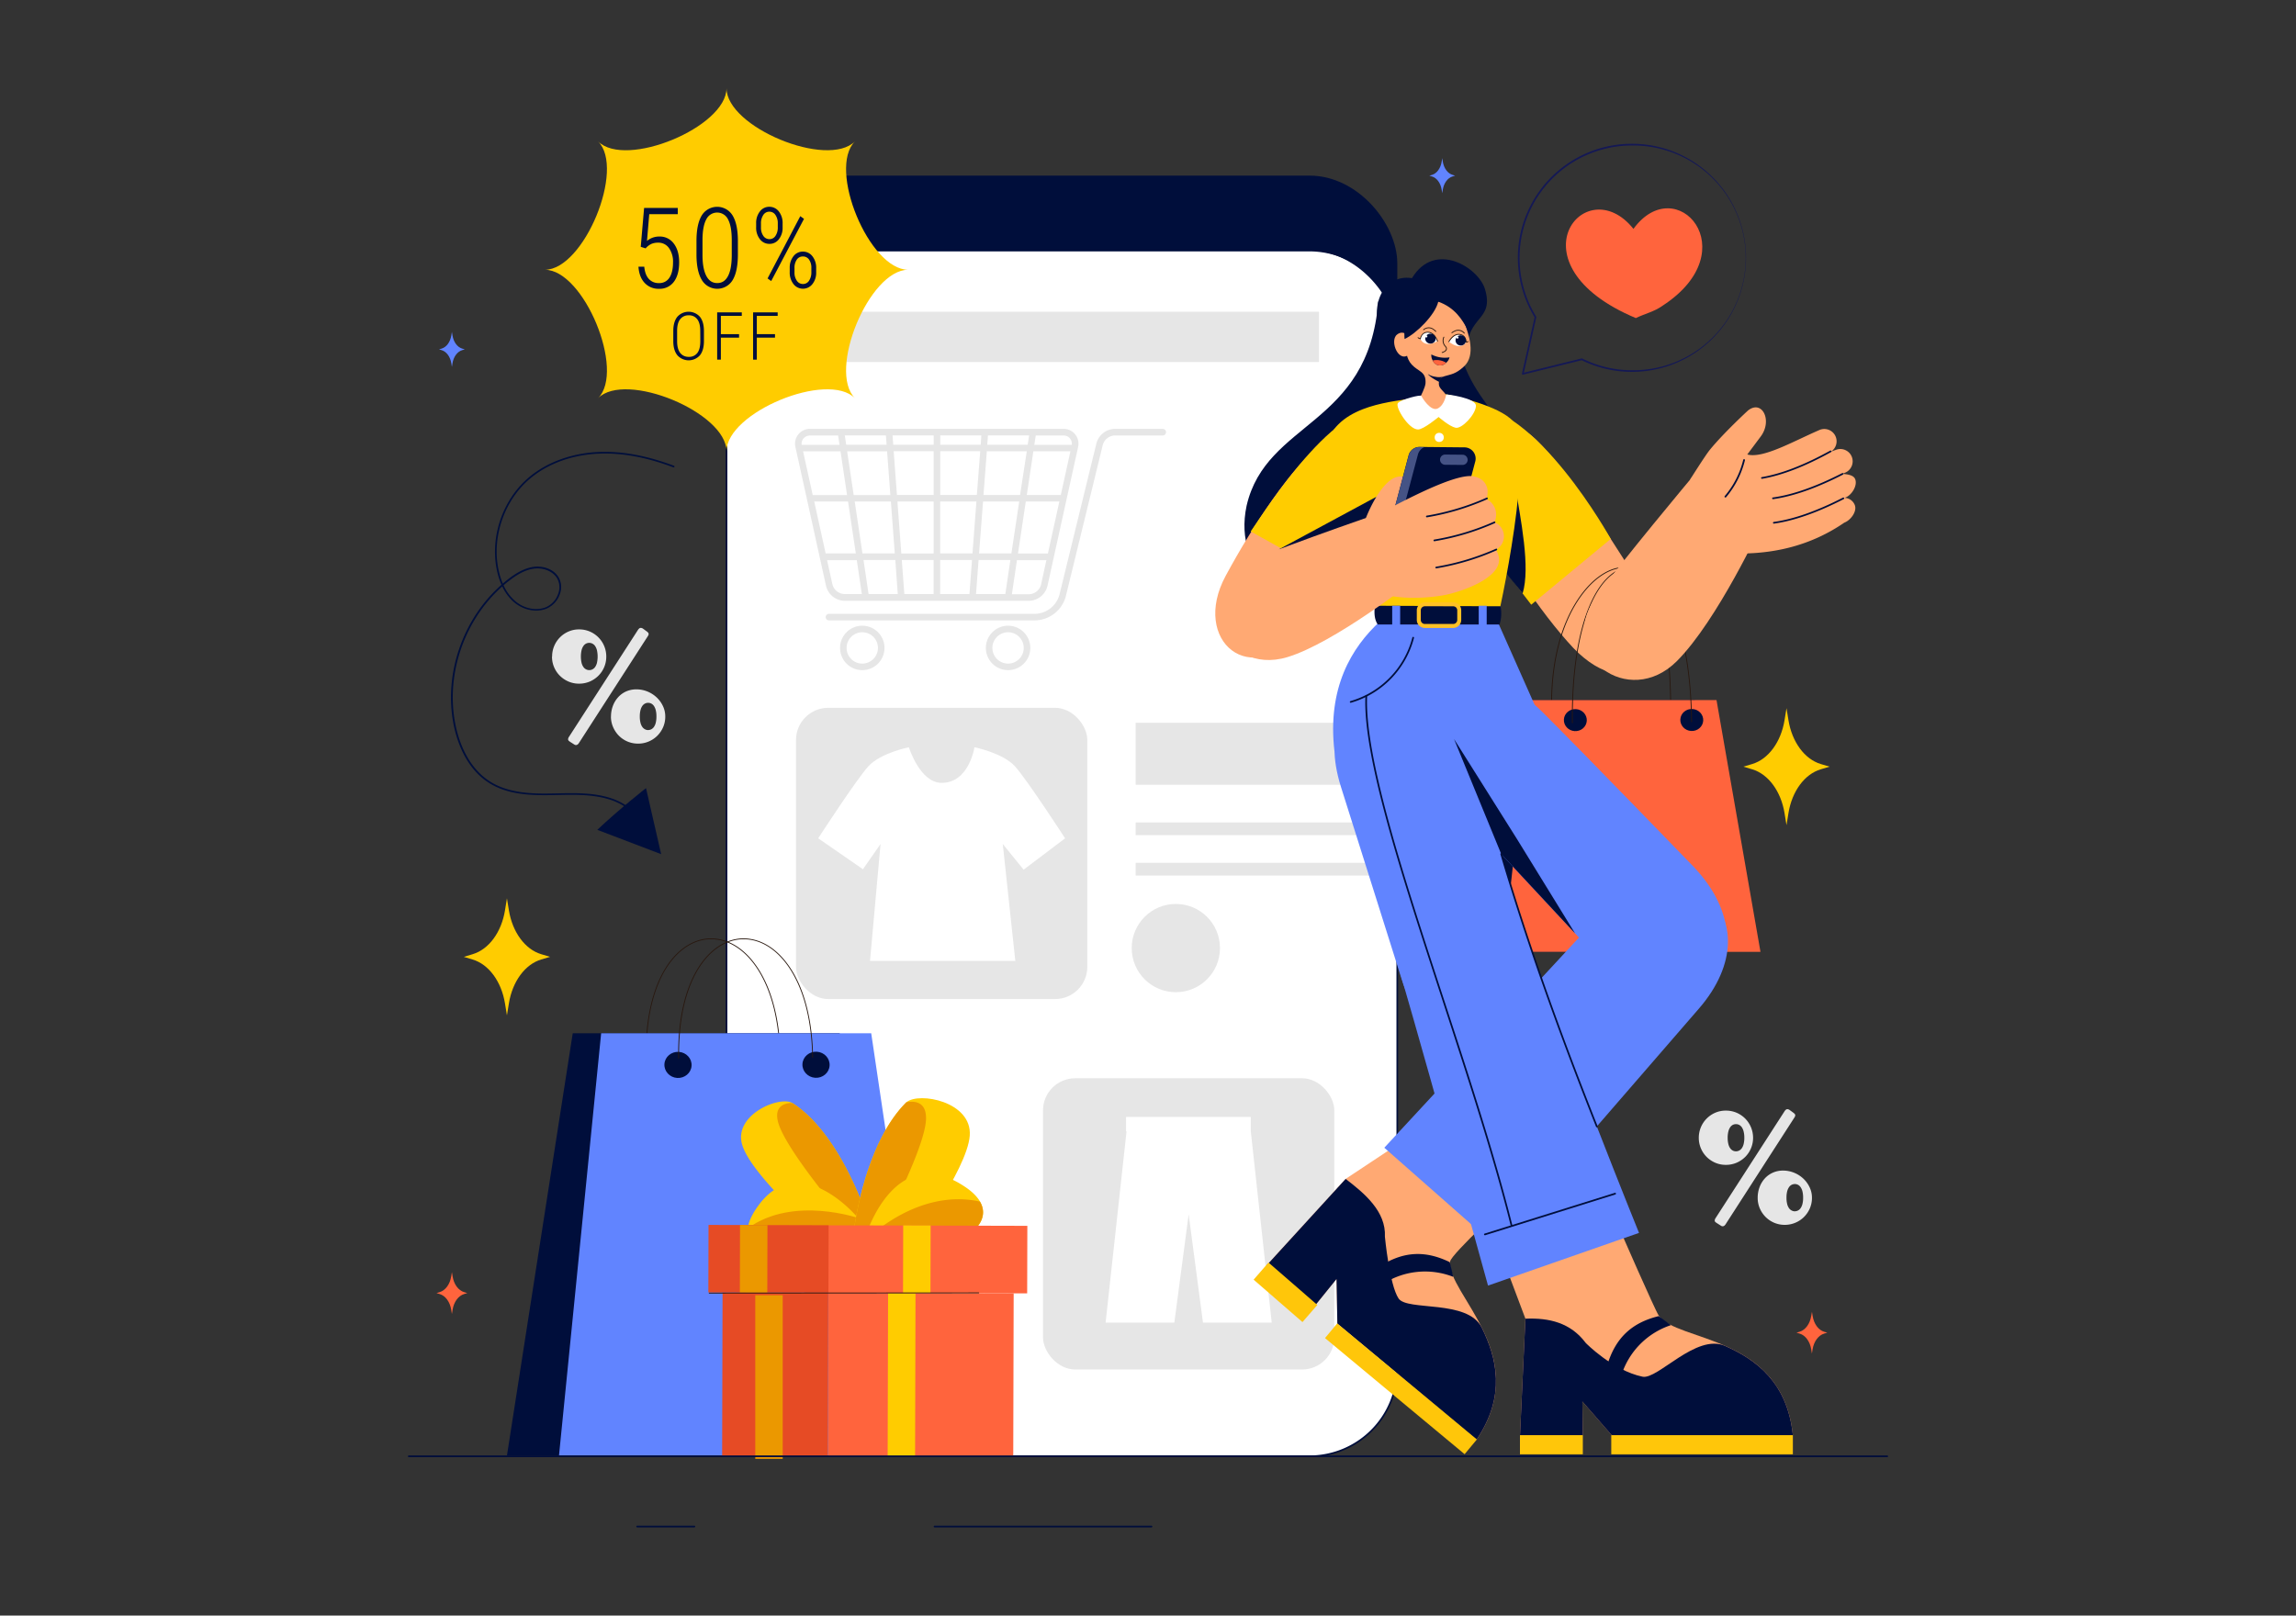<svg id="Layer_1" data-name="Layer 1" xmlns="http://www.w3.org/2000/svg" viewBox="0 0 1364 960"><rect x="0" y="0" width="1364" height="960" fill="#333333" stroke="none"/><rect x="431.6" y="104.35" width="398.5" height="716.48" rx="52.11" fill="#000e3b"/><rect x="431.6" y="148.88" width="398.5" height="716.48" rx="52.11" fill="#fff"/><rect x="674.67" y="429.49" width="141.88" height="36.83" fill="#e6e6e6"/><rect x="674.67" y="488.71" width="141.88" height="7.54" fill="#e6e6e6"/><rect x="674.67" y="512.72" width="141.88" height="7.54" fill="#e6e6e6"/><rect x="472.89" y="420.6" width="173.05" height="173.05" rx="19.12" fill="#e6e6e6"/><path d="M602.94,455.33c-7.22-7.94-24.05-11.3-24.05-11.3s-3.12,21.16-19.48,21.16c-12.9,0-19.47-21.16-19.47-21.16s-16.83,3.36-24.05,11.3-29.82,42.8-29.82,42.8l26.57,18.39,10.47-15L516.85,571h86.33l-7.46-69.49,12.39,15.27,24.64-18.64S610.15,463.26,602.94,455.33Z" fill="#fff"/><rect x="619.63" y="640.72" width="173.05" height="173.05" rx="19.12" fill="#e6e6e6"/><polygon points="755.5 785.91 743.07 672.28 743.07 663.7 668.95 663.7 668.95 672.28 669.25 672.28 656.82 785.91 697.65 785.91 706.16 721.55 714.66 785.91 755.5 785.91" fill="#fff"/><path d="M778,865.86H483.71a52.67,52.67,0,0,1-52.61-52.61V201a52.67,52.67,0,0,1,52.61-52.61H778A52.67,52.67,0,0,1,830.6,201V813.25A52.67,52.67,0,0,1,778,865.86ZM483.71,149.38A51.67,51.67,0,0,0,432.1,201V813.25a51.67,51.67,0,0,0,51.61,51.61H778a51.66,51.66,0,0,0,51.6-51.61V201A51.66,51.66,0,0,0,778,149.38Z" fill="#000e3b"/><path d="M690.63,254.82H662.57a11.58,11.58,0,0,0-11.27,8.85L629.49,353a15.36,15.36,0,0,1-15,11.75H492.62a1.95,1.95,0,1,0,0,3.89H614.53a19.24,19.24,0,0,0,18.74-14.72l21.81-89.29a7.7,7.7,0,0,1,7.49-5.88h28.06a1.95,1.95,0,1,0,0-3.89Z" fill="#e6e6e6"/><path d="M472.76,266.64l6.59,29.85h0L487,331.24h0L490.7,348a11.51,11.51,0,0,0,11.17,9H611.14a11.5,11.5,0,0,0,11.17-9L626,331.24h0l7.67-34.75h0l6.82-30.92a8.84,8.84,0,0,0-8.64-10.75H481.16a8.84,8.84,0,0,0-8.64,10.75l.24,1.07ZM630.2,294.15H610l3.9-26h22Zm-7.67,34.75H604.76L609.4,298h19.94ZM579.83,353l1.52-20.24h18.89l-3,20.24ZM516,353l-3-20.24h18.89L533.34,353Zm-32.29-55H503.8l4.62,30.86H490.49Zm24.06,0h21.49l2.31,30.86H512.36Zm50.81-3.89v-26h23.75l-2,26ZM580.06,298l-2.32,30.86h-19.2V298Zm-25.41-3.89h-21.8l-1.94-26h23.75Zm0,3.89V328.9h-19.2L533.14,298Zm-18.92,34.75h18.91V353H537.25Zm22.81,0h18.91L575.92,353H558.53Zm23.1-3.89L584,298h21.49l-4.64,30.86ZM606,294.15H584.26l2-26h23.73ZM586.51,264.3l.42-5.59h24.44l-.84,5.59Zm-3.91,0h-24v-5.59H583Zm-27.94,0h-24l-.42-5.59h24.46Zm-27.95,0h-24l-.84-5.59h24.44Zm.29,3.89,1.94,26H507.16l-3.89-26Zm-23.78,26h-20.4l-5.73-26h22.24Zm-8.71,53-3.16-14.32H509L512,353H501.87A7.58,7.58,0,0,1,494.51,347.11Zm124,0a7.6,7.6,0,0,1-7.37,5.92h-10l3-20.24h17.49Zm17.21-86.55a4.91,4.91,0,0,1,1,3.74H614.47l.84-5.59h16.54A5,5,0,0,1,635.72,260.56Zm-158.42,0a4.94,4.94,0,0,1,3.86-1.85h16.75l.84,5.59h-22.5A5,5,0,0,1,477.3,260.56Z" fill="#e6e6e6"/><path d="M512.26,371.81a13.2,13.2,0,1,0,13.2,13.2A13.21,13.21,0,0,0,512.26,371.81Zm0,22.51a9.31,9.31,0,1,1,9.31-9.31A9.33,9.33,0,0,1,512.26,394.32Z" fill="#e6e6e6"/><path d="M598.88,371.81a13.2,13.2,0,1,0,13.2,13.2A13.21,13.21,0,0,0,598.88,371.81Zm0,22.51a9.31,9.31,0,1,1,9.3-9.31A9.32,9.32,0,0,1,598.88,394.32Z" fill="#e6e6e6"/><circle cx="698.54" cy="563.36" r="26.22" fill="#e6e6e6"/><rect x="468.98" y="185.24" width="314.61" height="29.88" fill="#e6e6e6"/><path d="M383.84,629a.25.25,0,0,1-.25-.24c-.7-48.48,19.42-70.86,38.41-71.15h.4c10.45,0,20.31,6.23,27.8,17.59,8.5,12.89,13.18,31.25,13.52,53.09a.25.25,0,0,1-.25.25h0a.24.24,0,0,1-.25-.24c-.34-21.75-5-40-13.43-52.82-7.4-11.22-17.11-17.37-27.39-17.37H422c-18.75.29-38.61,22.51-37.92,70.64a.25.25,0,0,1-.24.25Z" fill="#29180f"/><polygon points="523.88 864.96 301.16 864.96 340.25 613.99 498.83 613.99 523.88 864.96" fill="#000e3b"/><polygon points="554.79 864.96 332.08 864.96 357.13 613.99 517.57 613.99 554.79 864.96" fill="#6184ff"/><ellipse cx="402.79" cy="632.81" rx="7.76" ry="8.08" transform="translate(-254.07 995.05) rotate(-86.4)" fill="#000e3b"/><ellipse cx="484.8" cy="632.72" rx="7.76" ry="8.08" transform="translate(-177.13 1076.81) rotate(-86.4)" fill="#000e3b"/><path d="M403.16,629a.25.25,0,0,1-.25-.24c-.7-48.48,19.42-70.86,38.41-71.15,10.61-.13,20.62,6.09,28.2,17.59,8.5,12.89,13.17,31.25,13.51,53.09a.24.24,0,0,1-.24.25h0a.25.25,0,0,1-.25-.24c-.34-21.75-5-40-13.43-52.82-7.39-11.22-17.1-17.37-27.38-17.37h-.39c-18.75.29-38.62,22.51-37.92,70.64a.25.25,0,0,1-.25.25Z" fill="#29180f"/><path d="M440.9,680.18c5.25,18,45.61,53.12,45.61,53.12l16.28-7.8,5.49-2.64,5.7-2.73s-.49-1.51-1.46-4.09c-4.43-11.73-18.74-45.62-41.6-60.49a3.25,3.25,0,0,0-.37-.21C462.73,651.16,435.73,662.46,440.9,680.18Z" fill="#fc0"/><path d="M462,665.75c3.09,15.82,40.83,59.75,40.83,59.75a12.92,12.92,0,0,0,5.49-2.64,12.35,12.35,0,0,0,4.24-6.82c-4.4-11.67-18.59-45.28-41.25-60.26a6.86,6.86,0,0,0-1.56-.39C464.81,655.78,460.47,658.13,462,665.75Z" fill="#eb9800"/><path d="M506.51,728.89a14.43,14.43,0,0,0,2.26-6.21s-35.35-41.79-60-3.78c-2.74,4.23-4.16,7.89-4.53,11C441.54,752.61,494.63,747.55,506.51,728.89Z" fill="#fc0"/><path d="M512,731.81c.3-1.73-1.22-5.9-1.29-7.74,0,0-39.23-14-66.54,5.85C441.54,752.61,500.15,750.48,512,731.81Z" fill="#eb9800"/><path d="M576.11,674.81c-1.48,20.57-36.76,67.62-36.76,67.62l-19.29-4.62-6.51-1.56-6.76-1.62s.19-1.74.63-4.73c2-13.64,9.6-53.36,30.73-74.62l.35-.32C545.94,648.67,577.56,654.57,576.11,674.81Z" fill="#fc0"/><path d="M550.14,664.17c.33,17.72-30.08,73.64-30.08,73.64a14.21,14.21,0,0,1-6.51-1.56,13.59,13.59,0,0,1-6.13-6.35c2.05-13.69,9.66-53.67,31-74.87a.27.27,0,0,1,.14-.07C544.19,654,550,655.18,550.14,664.17Z" fill="#eb9800"/><path d="M519,740.46a15.76,15.76,0,0,1-5-5.26s17.11-57.67,58.76-30.32c4.63,3,7.68,6.1,9.43,9.08C594.83,735.63,539.16,754,519,740.46Z" fill="#fc0"/><path d="M519,740.46a27.17,27.17,0,0,1-2.73-5.25S545.86,706,582.13,714C594.83,735.63,539.16,754,519,740.46Z" fill="#eb9800"/><rect x="491.98" y="768.35" width="110.13" height="97.34" transform="translate(1091.91 1635.5) rotate(-179.85)" fill="#ff643d"/><rect x="492.16" y="728.23" width="118.14" height="40.13" transform="translate(1100.47 1498.06) rotate(-179.85)" fill="#ff643d"/><rect x="429.17" y="768.12" width="62.81" height="97.34" transform="translate(918.97 1634.81) rotate(-179.85)" fill="#e64b25"/><rect x="420.83" y="727.98" width="71.34" height="40.13" transform="translate(2 -1.21) rotate(0.15)" fill="#e64b25"/><rect x="439.61" y="727.96" width="16.3" height="40.12" transform="translate(893.53 1497.22) rotate(-179.85)" fill="#eb9800"/><rect x="450.86" y="768.43" width="16.3" height="97.22" transform="matrix(-1, 0, 0, -1, 915.85, 1635.31)" fill="#eb9800"/><rect x="536.48" y="728.21" width="16.3" height="40.12" transform="translate(2 -1.45) rotate(0.15)" fill="#fc0"/><rect x="527.42" y="768.44" width="16.3" height="97.22" transform="translate(2.18 -1.42) rotate(0.15)" fill="#fc0"/><path d="M421.34,768.62a.25.25,0,0,1,0-.5L581.4,768h.05a.25.25,0,0,1,.24.25.25.25,0,0,1-.25.25h0l-160.06.13Z" fill="#29180f"/><path d="M863.42,183.08l-44.64-3.94c-5.76,74.33-66.52,70.69-78.2,121.35-8.64,40.78,27.69,61.46,56.89,61.64,32.89,0,90.1-8.13,97.06-57.5C913.1,240.81,866,251.27,863.42,183.08Z" fill="#000e3b"/><path d="M752.64,751.71l46.74-51.16,38.24-25.36,60.28,37s-35.91,33.14-36.41,37.4c-2.22,19,49.55,55.55,15.8,105.75l-82.75-68.83L794,760l-12.6,15.58Z" fill="#ffa973"/><path d="M861.29,750l2.09,8.74a45.86,45.86,0,0,0-41.44,4q-1.38-4.95-2.77-9.9C833.19,743.61,846.38,742.73,861.29,750Z" fill="#000e3b"/><path d="M822.74,734.91s2.73,28.62,8.11,36.66c5.14,7.66,41,.43,49.39,17.25,9,18.15,14.56,40.52-3,66.57l-82.75-68.83L794,760l-12.6,15.58-28.72-23.88,46.74-51.16C810.6,709.09,823.48,719.83,822.74,734.91Z" fill="#000e3b"/><rect x="778.25" y="819.58" width="107.88" height="11.35" transform="translate(720.13 -341.38) rotate(39.75)" fill="#ffc60a"/><path d="M903,852.81l3.21-69.22-16.59-44.12L962.47,731s20.52,47,22.86,50.59c10.47,16.06,73.61,11,79.77,71.2H957.47l-17.43-20,.28,20Z" fill="#ffa973"/><path d="M985.43,782.05l7.2,5.38A45.89,45.89,0,0,0,963.3,817l-8.45-5.84C959.72,795.07,969.29,786,985.43,782.05Z" fill="#000e3b"/><path d="M942.05,798S958,814.34,975.8,818.06c9,1.88,31.79-25.88,49-18.31,18.56,8.16,37.1,21.83,40.3,53.06H957.47l-17.43-20,.28,20H903l3.21-69.22C920.27,783,933,785.92,942.05,798Z" fill="#000e3b"/><rect x="902.97" y="852.81" width="37.35" height="11.35" fill="#ffc60a"/><rect x="957.22" y="852.81" width="107.88" height="11.35" fill="#ffc60a"/><path d="M970.27,341.25c-14.72-23.69-40.82-63.91-57.92-80.17-26.93-25.62-46.55,17.35-34.77,40,14.19,27.29,36.93,62.44,57.14,84C969.23,420.85,999.54,388.35,970.27,341.25Z" fill="#ffa973"/><path d="M921.73,421.08a.26.26,0,0,1-.25-.25c-.51-46.31,16.74-67.7,24.18-74.74,6.61-6.27,13.8-9.48,20.22-9.06,17.23,1.12,26.29,29.14,26.93,83.26a.25.25,0,0,1-.24.26.3.3,0,0,1-.26-.25c-.64-53.82-9.54-81.67-26.46-82.77-6.29-.42-13.34,2.75-19.85,8.92-7.39,7-24.52,28.26-24,74.38a.24.24,0,0,1-.24.25Z" fill="#29180f"/><polygon points="1024.66 565.61 871.89 565.61 898.12 416 1006.89 416 1024.66 565.61" fill="#000e3b"/><polygon points="1045.86 565.61 893.1 565.61 909.7 416 1019.74 416 1045.86 565.61" fill="#ff643d"/><ellipse cx="935.89" cy="427.92" rx="6.54" ry="6.81" transform="translate(450.03 1335.08) rotate(-86.4)" fill="#000e3b"/><ellipse cx="1005.08" cy="427.85" rx="6.54" ry="6.81" transform="translate(514.93 1404.06) rotate(-86.4)" fill="#000e3b"/><path d="M934.1,429.74a.25.25,0,0,1-.25-.25c-.63-63.28,17.38-92.29,34.37-92.46h.17c9.36,0,18.18,8.17,24.85,23,7.51,16.74,11.63,40.54,11.93,68.83a.23.23,0,0,1-.24.25h0a.26.26,0,0,1-.25-.24c-.3-28.23-4.41-52-11.89-68.63-6.58-14.68-15.24-22.74-24.39-22.74h-.16c-16.76.17-34.51,29-33.88,92a.26.26,0,0,1-.25.26Z" fill="#29180f"/><path d="M909.66,359.32l47.25-39.08S912,238.93,871.66,240.62c-22.51.95-27,19.17-17.5,39.29S909.66,359.32,909.66,359.32Z" fill="#fc0"/><path d="M904.55,352.67c4.72-15.64-1-43.23-4.95-67.18L887.86,332Z" fill="#000e3b"/><path d="M889.47,368.94l-69.56.19-27.5-113.92c13.75-18,46-16.65,51.22-19.93l15.52-.95s27.38,5.19,38.16,14.41C913.77,262.81,889.47,368.94,889.47,368.94Z" fill="#fc0"/><path d="M882.21,171.85c-3.78-12.81-29.75-29.13-43.39-6.57-19.16-3.06-29,22.53-12.29,41.6,8.53,9.75,30.07,14.34,44.69,2.46C871.53,187.11,887.82,190.89,882.21,171.85Z" fill="#000e3b"/><path d="M838.24,201.7s-3.73-6.68-8.37-2.83,1.38,18,7.84,11.15Z" fill="#ffa973"/><path d="M870.31,192.6c-1.77-5-8.44-13.07-15.29-13.44-7.07-.39-14.34,7.06-16.32,12.59s-6.5,17.82,0,24.91c3.92,4.27,8.6,4,8.17,11.07-.15,2.4-2.81,7.64-3.62,9.16,5.88,15.8,22.08,9.12,15.59-2.45-.72-1.55-3.71-3.49-4-5.72-.32-2.53.7-4.36,3.13-5.12,3.89-1.21,6.73-1.17,11.77-5.87C877,211,872.31,198.26,870.31,192.6Z" fill="#ffa973"/><path d="M854.44,176.69s0,.08,0,.12c-23.38-1.58-20,24.64-20,24.64,7-3.25,18.18-14.38,20-22.19,10,3.59,14.2,10.72,17.35,16.46C871.74,195.72,877.91,178.32,854.44,176.69Z" fill="#000e3b"/><path d="M848.22,222.23c1.5,2.16,6.75,4.69,6.75,4.69s.78-2.43,2.51-3.19a9.43,9.43,0,0,1-4.64.17A10.79,10.79,0,0,1,848.22,222.23Z" fill="#000e3b"/><path d="M850.33,210.61a6.11,6.11,0,0,0,.8,3.59,4.77,4.77,0,0,0,8,1.35,6,6,0,0,0,2-3.2A17.37,17.37,0,0,1,850.33,210.61Z" fill="#000e3b"/><path d="M851.13,214.2a4.77,4.77,0,0,0,8,1.35,10.68,10.68,0,0,0-8-1.35Z" fill="#ff643d"/><path d="M853,197.2a.28.28,0,0,1-.17-.07,9.3,9.3,0,0,0-2.08-1.63,4.42,4.42,0,0,0-4.89.63.25.25,0,0,1-.33-.37,5,5,0,0,1,2.62-1.19,4.91,4.91,0,0,1,2.82.49,9.48,9.48,0,0,1,2.2,1.71.24.24,0,0,1,0,.35A.25.25,0,0,1,853,197.2Z" fill="#29180f"/><path d="M856.74,209.7a.26.26,0,0,1-.24-.17.26.26,0,0,1,.16-.32,5,5,0,0,0,1.75-.83,1.63,1.63,0,0,0,.62-1.55,2.61,2.61,0,0,0-.6-.92,2.85,2.85,0,0,1-.23-.26,5.24,5.24,0,0,1-.68-5.42.26.26,0,0,1,.33-.12.25.25,0,0,1,.12.34,4.72,4.72,0,0,0,.62,4.88l.21.25a3,3,0,0,1,.71,1.12,2,2,0,0,1-.78,2.06,5.55,5.55,0,0,1-1.91.93Z" fill="#29180f"/><path d="M843.8,201.25s1.93,5.95,10.15,1.48c0,0-1.66-5.18-5.6-5.33S843.8,201.25,843.8,201.25Z" fill="#fff"/><path d="M854,203a.24.24,0,0,1-.24-.17c0-.05-1.66-5-5.38-5.16s-4.27,3.48-4.29,3.64a.25.25,0,0,1-.5-.08s.66-4.07,4.58-4.07h.23c4.07.15,5.76,5.29,5.83,5.51a.24.24,0,0,1-.16.31Z" fill="#29180f"/><ellipse cx="849.85" cy="201.25" rx="2.94" ry="3.11" transform="translate(616.23 1042.77) rotate(-87.81)" fill="#000e3b"/><circle cx="847.34" cy="199.91" r="0.64" fill="#fff"/><path d="M843.77,201.5a2.38,2.38,0,0,1-1.51-.7.25.25,0,0,1,0-.35.26.26,0,0,1,.36,0,1.75,1.75,0,0,0,1.15.53.26.26,0,0,1,.26.24.25.25,0,0,1-.24.26Z" fill="#29180f"/><path d="M869.89,198.21a.25.25,0,0,1-.19-.09,4.42,4.42,0,0,0-2.14-1.44,4.53,4.53,0,0,0-2.58,0,9,9,0,0,0-2.31,1.26.25.25,0,0,1-.35-.06.25.25,0,0,1,.07-.35,9.37,9.37,0,0,1,2.44-1.32,4.89,4.89,0,0,1,5.26,1.58.25.25,0,0,1,0,.35A.25.25,0,0,1,869.89,198.21Z" fill="#29180f"/><path d="M871,203.26s-2.88,5.55-10.26-.21c0,0,2.49-4.84,6.41-4.34S871,203.26,871,203.26Z" fill="#fff"/><path d="M871,203.51h0a.25.25,0,0,1-.25-.25c0-.16,0-3.83-3.63-4.3s-6.14,4.16-6.16,4.21a.25.25,0,0,1-.45-.23c.11-.21,2.62-5,6.67-4.48s4.07,4.76,4.07,4.8A.25.25,0,0,1,871,203.51Z" fill="#29180f"/><ellipse cx="867.87" cy="202.31" rx="3.03" ry="3.1" transform="translate(557 1037.47) rotate(-82.71)" fill="#000e3b"/><circle cx="865.83" cy="200.53" r="0.66" fill="#fff"/><path d="M871.24,203.53a1.15,1.15,0,0,1-.26,0,.23.23,0,0,1-.19-.29.25.25,0,0,1,.29-.2,1.05,1.05,0,0,0,.92-.31.25.25,0,0,1,.32.39A1.73,1.73,0,0,1,871.24,203.53Z" fill="#29180f"/><polygon points="806.54 328.39 815.97 308.84 816.56 330.72 816.82 359.94 806.54 328.39" fill="#000e3b"/><path d="M951.16,571.24,857.47,470.56c-56.67-60.91,9.29-96.62,58.54-47.76,23.34,23.16,90.79,92.92,90.79,92.92C1056,568.54,1000.32,624.06,951.16,571.24Z" fill="#6184ff"/><path d="M832.76,582.09,796.67,467.71c-21.83-69.19,54.32-77.7,75.15-20.9,9.87,26.93,35,109.08,35,109.08C925.8,615.9,851.7,642.1,832.76,582.09Z" fill="#6184ff"/><path d="M936.9,558.33c63.36-69,119.16-12.48,72.14,41.28l-121.27,140L822.39,682Z" fill="#6184ff"/><path d="M825.5,556.9c-33.79-109.13,48.88-98.16,81.36-1C930,625,973.7,732.61,973.7,732.61L884,763.92S838.4,598.59,825.5,556.9Z" fill="#6184ff"/><path d="M786.21,262.57c29.38-22.86,50.69,1.82,41.44,22.68-11.15,25.12-34.94,66.18-53.21,88.5-31.33,37.39-67.05,6.84-46.32-31.53C744.56,311.79,767.21,277.35,786.21,262.57Z" fill="#ffa973"/><path d="M796,345.25l-53-29.46c8.2-11.62,57-89.59,85.06-69.42,18.3,13.13,8.82,28.84-1.79,48.42S796,345.25,796,345.25Z" fill="#fc0"/><polygon points="759.61 326.51 817.72 295.17 814.83 312.42 759.61 326.51" fill="#000e3b"/><path d="M859.15,234.33s18,1.95,17.68,7S868.46,255,864.7,254.17s-10.06-6.39-10.06-6.39-8.9,7.43-12.22,7.43c-5.64,0-13.82-13.54-11.94-15.71s13.53-5.17,13.91-4.23,5.64,9.59,9.78,7.43S859.15,234.33,859.15,234.33Z" fill="#fff"/><circle cx="855.01" cy="259.91" r="2.71" fill="#fff"/><circle cx="854.89" cy="276.08" r="2.71" fill="#fff"/><path d="M819.91,369.13c-17.07,15.68-31.53,39.71-27.13,77.36L917,430.8l-27.48-61.86Z" fill="#6184ff"/><path d="M818.5,371.09h72.33a21.11,21.11,0,0,0,.58-10.83l-74.59-.32C816.29,364.14,816.43,368,818.5,371.09Z" fill="#000e3b"/><rect x="878.49" y="359.94" width="4.73" height="13.8" transform="translate(1761.7 733.68) rotate(-180)" fill="#6184ff"/><rect x="827.08" y="359.99" width="4.73" height="14.53" transform="translate(1658.88 734.51) rotate(-180)" fill="#6184ff"/><path d="M841.69,368.35v-5.67a4.79,4.79,0,0,1,4.78-4.79H863.3a4.79,4.79,0,0,1,4.78,4.79v5.67a4.79,4.79,0,0,1-4.78,4.79H846.47A4.79,4.79,0,0,1,841.69,368.35Zm4.78-8.1a2.43,2.43,0,0,0-2.42,2.43v5.67a2.42,2.42,0,0,0,2.42,2.42H863.3a2.42,2.42,0,0,0,2.42-2.42v-5.67a2.42,2.42,0,0,0-2.42-2.43Z" fill="#ffc124"/><path d="M947.58,355.47c14.09-19.84,58.77-73.22,58.77-73.22l40.35,29.31s-26.25,56.95-50.47,81.25C967.41,421.72,924.46,389.43,947.58,355.47Z" fill="#ffa973"/><polygon points="863.78 439.09 901.24 498.63 935.72 554.64 891.84 507.49 863.78 439.09" fill="#000e3b"/><rect x="744.41" y="761.16" width="38.43" height="13.48" transform="translate(836.77 1848.4) rotate(-139.03)" fill="#ffc60a"/><path d="M742.51,333.35c22.32-9.69,88.17-32.27,88.17-32.27l8.86,44.17S792.78,382,764.83,390.47C725.76,402.28,705.16,350.46,742.51,333.35Z" fill="#ffa973"/><path d="M807.23,326.51l29.07-25.07.09-.31c0-.05,0-.1.05-.16.11-.42.31-1.09.55-2l0-.1c1.82-7.15,1.21-12.82-1.79-14.88a6.6,6.6,0,0,0-5-.65C819,285.53,806.26,315.65,807.23,326.51Z" fill="#ffa973"/><path d="M827.33,338.59l26.71.26a6.65,6.65,0,0,0,6.5-5l15.88-59.64a6.67,6.67,0,0,0-6.38-8.38l-26.71-.26a6.66,6.66,0,0,0-6.5,4.95L821,330.21A6.67,6.67,0,0,0,827.33,338.59Z" fill="#000e3b"/><path d="M821,330.21l15.88-59.64a6.66,6.66,0,0,1,6.5-4.95l2.93,0a6.62,6.62,0,0,0-3.94,4.44l-15.88,59.65a6.66,6.66,0,0,0,6.38,8.37l23.78.24a6.67,6.67,0,0,1-2.56.5l-26.71-.26A6.67,6.67,0,0,1,821,330.21Z" fill="#455385"/><path d="M858.56,270.1l10.33.1a3,3,0,0,1-.06,6.07l-10.33-.1a3,3,0,0,1,.06-6.07Z" fill="#455385"/><path d="M815.46,307.15c8.61-4,48.58-27,60.39-24,2.06.53,6.28,1.7,7.69,6.95.47,1.78.16,5.47-.62,6.4a10.27,10.27,0,0,1,5.31,5.83,10.58,10.58,0,0,1-.45,8,9,9,0,0,1,.85,16.33,10.85,10.85,0,0,1,1.93,6.23c-.38,10.82-20.77,18.1-30.91,20.4-6.6,1.49-31.91,5-47.43-3.94C808.66,334.43,819,322.1,815.46,307.15Z" fill="#ffa973"/><path d="M847.65,307.4a.5.5,0,0,1-.49-.41.51.51,0,0,1,.41-.58,146.9,146.9,0,0,0,35.58-10.69.5.5,0,1,1,.41.91,148,148,0,0,1-35.82,10.77Z" fill="#000e3b"/><path d="M852.16,321.62a.5.5,0,0,1-.08-1,146.9,146.9,0,0,0,35.58-10.69.49.49,0,0,1,.66.25.5.5,0,0,1-.25.66,147.54,147.54,0,0,1-35.82,10.76Z" fill="#000e3b"/><path d="M853.27,337.74a.5.5,0,0,1-.08-1,147,147,0,0,0,35.57-10.69.5.5,0,0,1,.41.91,147.54,147.54,0,0,1-35.82,10.76Z" fill="#000e3b"/><path d="M1101.91,300.16a6.74,6.74,0,0,0-6.11-4.32l.46-.17c3.78-1.41,7.32-7.07,5.9-10.85-1-2.74-5.12-3-7.84-3.26l1.55-.58a7.31,7.31,0,1,0-5.12-13.7l-3.13,1.16a7.31,7.31,0,0,0-6.41-13.06c-15.59,6.69-33.78,17.29-43.19,14.68l8-10.71c7.11-9.52.78-22.13-7.65-15.36,0,0-14.63,13.48-22.68,23.41-2.66,3.28-11.59,17.47-11.59,17.47l14.24,43.18c33.83,3.65,58.84-4.78,77.29-17.47C1099.43,309.16,1103.32,303.94,1101.91,300.16Z" fill="#ffa973"/><path d="M1046.74,284.51a.51.51,0,0,1-.5-.42.5.5,0,0,1,.41-.57c11.72-2,25.38-7.3,40.63-15.74a.5.5,0,0,1,.68.2.51.51,0,0,1-.2.68c-15.34,8.49-29.11,13.82-40.94,15.84Z" fill="#000e3b"/><path d="M1053.33,296.61a.5.5,0,0,1-.07-1c11.77-1.63,25.6-6.5,41.1-14.45a.49.49,0,0,1,.67.21.51.51,0,0,1-.21.68c-15.6,8-29.54,12.9-41.42,14.55Z" fill="#000e3b"/><path d="M1053.83,311.15a.5.5,0,0,1-.07-1c11.77-1.63,25.6-6.5,41.1-14.45a.49.49,0,0,1,.67.22.5.5,0,0,1-.21.67c-15.6,8-29.54,12.9-41.42,14.55Z" fill="#000e3b"/><path d="M1025,295.61a.52.52,0,0,1-.33-.12.49.49,0,0,1-.05-.7,52.67,52.67,0,0,0,11-21.55.5.5,0,0,1,1,.24,53.84,53.84,0,0,1-11.17,21.95A.49.49,0,0,1,1025,295.61Z" fill="#000e3b"/><path d="M948.64,669.87a.51.51,0,0,1-.47-.32c-23.89-60.14-42.48-113.1-56.81-161.92a.51.51,0,0,1,.34-.62.5.5,0,0,1,.62.34c14.32,48.79,32.9,101.72,56.78,161.83a.5.5,0,0,1-.28.65A.39.39,0,0,1,948.64,669.87Z" fill="#000e3b"/><path d="M802.42,417.6a.5.5,0,0,1-.48-.37.51.51,0,0,1,.35-.62,53.23,53.23,0,0,0,36.76-37.79.5.5,0,0,1,.61-.37.51.51,0,0,1,.36.61,54.28,54.28,0,0,1-37.46,38.52Z" fill="#000e3b"/><path d="M897.9,728.46a.5.5,0,0,1-.48-.38c-10.36-41.42-25.83-88.77-40.79-134.55-24.24-74.19-47.13-144.27-45.45-180.08a.5.5,0,0,1,.53-.47.49.49,0,0,1,.47.52c-1.67,35.62,21.19,105.62,45.4,179.72,15,45.8,30.44,93.16,40.81,134.61a.51.51,0,0,1-.37.61Z" fill="#000e3b"/><path d="M882.13,734a.51.51,0,0,1-.48-.35.5.5,0,0,1,.33-.63l77.38-24.21a.51.51,0,0,1,.63.33.51.51,0,0,1-.33.63L882.28,734Z" fill="#000e3b"/><path d="M1121.15,865.86H242.85a.5.5,0,0,1-.5-.5.5.5,0,0,1,.5-.5h878.3a.5.5,0,0,1,.5.5A.5.5,0,0,1,1121.15,865.86Z" fill="#000e3b"/><path d="M507.9,84c-16.35,16.35-76.3-8.48-76.3-31.6,0,23.12-60,48-76.3,31.6,16.35,16.35-8.48,76.3-31.6,76.3,23.12,0,47.95,60,31.6,76.3,16.35-16.35,76.3,8.48,76.3,31.6,0-23.12,59.95-47.95,76.3-31.6-16.35-16.35,8.48-76.3,31.61-76.3C516.38,160.29,491.55,100.34,507.9,84Z" fill="#fc0"/><path d="M380.65,146.67l2-23.1h20v3.71H385.7l-1.34,15.88a11.25,11.25,0,0,1,7.33-2.61,10.24,10.24,0,0,1,8.6,4.18q3.18,4.19,3.18,11.12,0,7.41-3.13,11.58a10.43,10.43,0,0,1-8.88,4.17,11.08,11.08,0,0,1-8.5-3.5q-3.25-3.49-3.67-9.62h3.45q.45,4.77,2.7,7.25a7.68,7.68,0,0,0,6,2.48,7,7,0,0,0,6.26-3.22q2.13-3.21,2.13-9.09a13.87,13.87,0,0,0-2.39-8.47A7.6,7.6,0,0,0,391,144.2a10,10,0,0,0-4,.73,10.51,10.51,0,0,0-3.45,2.65Z" fill="#000e3b"/><path d="M438.36,151.16q0,10.09-3.11,15.26a10.66,10.66,0,0,1-18.28,0q-3.15-5.16-3.21-14.89v-8.33q0-9.89,3.09-15.1a10.73,10.73,0,0,1,18.29-.18q3.12,5,3.22,14.66Zm-3.64-8.47q0-8.13-2.17-12.26a7.18,7.18,0,0,0-12.91-.18q-2.2,3.94-2.3,11.75v9.6q0,7.93,2.23,12.27c1.49,2.9,3.66,4.34,6.52,4.34s4.9-1.37,6.37-4.11,2.21-6.77,2.26-12.08Z" fill="#000e3b"/><path d="M449.21,132.68a11,11,0,0,1,2.2-7,6.84,6.84,0,0,1,5.64-2.8,7,7,0,0,1,5.65,2.78,11.12,11.12,0,0,1,2.23,7.18v2.34a10.83,10.83,0,0,1-2.2,6.95,6.81,6.81,0,0,1-5.61,2.78,7,7,0,0,1-5.66-2.75,11,11,0,0,1-2.25-7.17Zm2.86,2.52a8.34,8.34,0,0,0,1.37,4.9,4.28,4.28,0,0,0,3.68,2,4.16,4.16,0,0,0,3.61-2,8.8,8.8,0,0,0,1.34-5.05V132.7a8.53,8.53,0,0,0-1.36-4.91,4.21,4.21,0,0,0-3.66-2,4.17,4.17,0,0,0-3.62,2,8.68,8.68,0,0,0-1.36,5ZM458.16,167,456,165.45l19.43-37,2.21,1.6Zm11-7.71a10.93,10.93,0,0,1,2.19-7,6.85,6.85,0,0,1,5.62-2.78,7,7,0,0,1,5.66,2.75,11.05,11.05,0,0,1,2.24,7.24v2.31a10.7,10.7,0,0,1-2.24,7,7.11,7.11,0,0,1-11.23,0,11.08,11.08,0,0,1-2.24-7.21Zm2.83,2.55a8.42,8.42,0,0,0,1.36,4.92,4.28,4.28,0,0,0,3.68,2,4.2,4.2,0,0,0,3.63-2,8.78,8.78,0,0,0,1.35-5.1v-2.37a8.33,8.33,0,0,0-1.35-5,4.29,4.29,0,0,0-3.69-1.89,4.24,4.24,0,0,0-3.63,1.89,8.63,8.63,0,0,0-1.35,5.13Z" fill="#000e3b"/><path d="M418.19,202.71q0,5.44-2.39,8.42a9,9,0,0,1-13.37,0q-2.43-3-2.44-8.36v-6.12q0-5.42,2.41-8.42a9,9,0,0,1,13.39,0q2.4,3,2.4,8.47ZM416,196.62q0-4.62-1.78-6.93a6,6,0,0,0-5.11-2.32,6.1,6.1,0,0,0-5,2.27q-1.82,2.27-1.85,6.78v6.29q0,4.64,1.83,7a6.13,6.13,0,0,0,5.1,2.33,6,6,0,0,0,5.1-2.32q1.75-2.31,1.75-7Z" fill="#000e3b"/><path d="M439.06,200.63H428.25v13.08h-2.2V185.62h14.63v2.08H428.25v10.85h10.81Z" fill="#000e3b"/><path d="M460.41,200.63H449.6v13.08h-2.2V185.62H462v2.08H449.6v10.85h10.81Z" fill="#000e3b"/><path d="M904.63,222.65a.52.52,0,0,1-.35-.14.54.54,0,0,1-.14-.47l7.52-33.51a67.77,67.77,0,1,1,28,25.52l-34.88,8.58ZM969.5,86.46a66.77,66.77,0,0,0-56.88,101.72.48.48,0,0,1,.06.37l-7.38,32.92L939.56,213a.6.6,0,0,1,.35,0A66.07,66.07,0,0,0,969.5,220a66.77,66.77,0,1,0,0-133.53Z" fill="#141855"/><path d="M987.81,181.58c-5,3.64-10.41,4.71-16,7.42-75.83-31.76-30.15-88.93-1.42-53C995.81,101.1,1038.08,148.79,987.81,181.58Z" fill="#ff643d"/><path d="M385.28,501.81h0a.5.5,0,0,1-.5-.5c.11-12.69-11.14-22.32-21.63-25.9-10.16-3.45-21.25-3.22-32-3l-4.25.08c-12.41.19-25.31-.52-35.8-6.92-14.79-9-20-26.32-21.77-35.83-5.59-29.85,5.83-62.22,28.58-82.25a44.5,44.5,0,0,1-2.75-8.82c-4.11-19.91,3.6-42.06,19.19-55.12,10.86-9.1,25.74-14.42,41.89-15,13.65-.48,28.09,2.21,44.14,8.21a.5.5,0,0,1-.35.94c-15.93-6-30.24-8.62-43.75-8.15-15.93.55-30.59,5.79-41.29,14.75-15.31,12.82-22.89,34.59-18.85,54.15a44,44,0,0,0,2.56,8.33c1.07-.93,2.17-1.82,3.3-2.69,3.81-2.94,9-6.42,15-7.25,5.19-.71,11.8,1,14.9,6.29a11.8,11.8,0,0,1,.8,9.61,14.47,14.47,0,0,1-7.58,8.72c-6.25,2.81-14.36,1.19-20.18-4a28,28,0,0,1-6.56-9c-22.34,19.82-33.53,51.7-28,81.12,1.75,9.34,6.85,26.33,21.31,35.16,10.27,6.27,23,7,35.27,6.77l4.24-.08c10.8-.23,22-.47,32.3,3.05,10.82,3.69,22.42,13.66,22.31,26.85A.49.49,0,0,1,385.28,501.81Zm-86.12-154a27.42,27.42,0,0,0,6.45,8.95c5.53,5,13.2,6.52,19.1,3.87a13.47,13.47,0,0,0,7-8.11,10.79,10.79,0,0,0-.71-8.81c-2.44-4.2-8.15-6.58-13.89-5.8s-10.77,4.19-14.49,7.05Q300.87,346.29,299.16,347.76Z" fill="#000e3b"/><path d="M354.85,493.1l37.93,14.47-9-39.26S367.61,481,354.85,493.1Z" fill="#000e3b"/><path d="M328,390.15a16.11,16.11,0,0,1,4.7-11.46,16.12,16.12,0,0,1,5.11-3.45A15.52,15.52,0,0,1,344,374a16,16,0,0,1,11.46,4.7,16.06,16.06,0,0,1,4.71,11.46,15.87,15.87,0,0,1-4.71,11.4,16.39,16.39,0,0,1-5.12,3.43,16.08,16.08,0,0,1-6.34,1.25,15.69,15.69,0,0,1-6.26-1.25,16.57,16.57,0,0,1-5.11-3.43,15.92,15.92,0,0,1-4.7-11.4Zm15.88,51.44a3.84,3.84,0,0,1-.68.76,1.62,1.62,0,0,1-1.07.37,1.46,1.46,0,0,1-.52-.09,3,3,0,0,1-.52-.28l-2.22-1.42a7.83,7.83,0,0,1-.95-.71,1.22,1.22,0,0,1-.42-1,2.74,2.74,0,0,1,.57-1.46l40.89-63.4a3.92,3.92,0,0,1,.9-1,1.26,1.26,0,0,1,.75-.26,1.94,1.94,0,0,1,.78.14,3.13,3.13,0,0,1,.74.42l2.12,1.56a4.61,4.61,0,0,1,.83.76,1.28,1.28,0,0,1,.26.8,1.46,1.46,0,0,1-.12.57,4.34,4.34,0,0,1-.35.66Zm6.19-43.4a4.11,4.11,0,0,0,1.89-.45,4.42,4.42,0,0,0,1.59-1.39,7.62,7.62,0,0,0,1.09-2.48,17.64,17.64,0,0,0,0-7.47,7.9,7.9,0,0,0-1.09-2.51,4.42,4.42,0,0,0-1.59-1.42A4.11,4.11,0,0,0,350,382a4,4,0,0,0-1.86.45,4.35,4.35,0,0,0-1.56,1.42,7.68,7.68,0,0,0-1.09,2.51,17.64,17.64,0,0,0,0,7.47,7.41,7.41,0,0,0,1.09,2.48,4.34,4.34,0,0,0,1.56,1.39A4,4,0,0,0,350,398.19Zm12.91,27.61a17.78,17.78,0,0,1,1.11-6.31,15.81,15.81,0,0,1,3.1-5.15,14.17,14.17,0,0,1,4.75-3.46,14.72,14.72,0,0,1,6.12-1.25,17.25,17.25,0,0,1,6.5,1.25,17.68,17.68,0,0,1,5.46,3.46,16.79,16.79,0,0,1,3.78,5.15,14.33,14.33,0,0,1,1.42,6.31,15.69,15.69,0,0,1-1.25,6.26,16.46,16.46,0,0,1-3.45,5.11,16.17,16.17,0,0,1-5.16,3.45,15.9,15.9,0,0,1-6.31,1.25,15.92,15.92,0,0,1-11.39-4.7,16.57,16.57,0,0,1-3.43-5.11A15.69,15.69,0,0,1,362.94,425.8Zm22.08,8a4,4,0,0,0,1.86-.45,4.49,4.49,0,0,0,1.57-1.4,7.52,7.52,0,0,0,1.08-2.48,14.72,14.72,0,0,0,.4-3.71,15,15,0,0,0-.4-3.76,7.84,7.84,0,0,0-1.08-2.5,4.36,4.36,0,0,0-1.57-1.42,4,4,0,0,0-1.86-.45,4.14,4.14,0,0,0-1.89.45,4.33,4.33,0,0,0-1.59,1.42,7.62,7.62,0,0,0-1.08,2.5,15,15,0,0,0-.41,3.76,14.68,14.68,0,0,0,.41,3.71,7.32,7.32,0,0,0,1.08,2.48,4.45,4.45,0,0,0,1.59,1.4A4.14,4.14,0,0,0,385,433.84Z" fill="#e6e6e6"/><path d="M1009.21,676.11a16.22,16.22,0,0,1,4.71-11.47,16.3,16.3,0,0,1,5.1-3.45,15.77,15.77,0,0,1,6.27-1.25,16,16,0,0,1,6.33,1.25,16.2,16.2,0,0,1,5.13,3.45,16.22,16.22,0,0,1,4.71,11.47,16,16,0,0,1-4.71,11.39,16.32,16.32,0,0,1-5.13,3.43,16,16,0,0,1-6.33,1.25,15.77,15.77,0,0,1-6.27-1.25,16.41,16.41,0,0,1-5.1-3.43,16,16,0,0,1-4.71-11.39Zm15.89,51.43a3.39,3.39,0,0,1-.69.76,1.6,1.6,0,0,1-1.06.38,1.46,1.46,0,0,1-.52-.1,3,3,0,0,1-.52-.28l-2.22-1.42a7.83,7.83,0,0,1-1-.71,1.22,1.22,0,0,1-.42-.94,2.86,2.86,0,0,1,.56-1.47l40.9-63.4a3.92,3.92,0,0,1,.89-1,1.31,1.31,0,0,1,.76-.26,2,2,0,0,1,.78.14,3.24,3.24,0,0,1,.73.42l2.13,1.56a5,5,0,0,1,.83.76,1.28,1.28,0,0,1,.26.8,1.46,1.46,0,0,1-.12.57,5.48,5.48,0,0,1-.35.66Zm6.19-43.4a4.17,4.17,0,0,0,1.89-.45,4.42,4.42,0,0,0,1.59-1.39,7.62,7.62,0,0,0,1.08-2.48,14.74,14.74,0,0,0,.41-3.71,14.94,14.94,0,0,0-.41-3.76,7.9,7.9,0,0,0-1.08-2.51,4.42,4.42,0,0,0-1.59-1.42,4.3,4.3,0,0,0-1.89-.44,4.18,4.18,0,0,0-1.87.44,4.52,4.52,0,0,0-1.56,1.42,7.68,7.68,0,0,0-1.08,2.51,14.94,14.94,0,0,0-.41,3.76,14.74,14.74,0,0,0,.41,3.71,7.41,7.41,0,0,0,1.08,2.48,4.51,4.51,0,0,0,1.56,1.39A4.06,4.06,0,0,0,1031.29,684.14Zm12.91,27.61a17.78,17.78,0,0,1,1.11-6.31,16,16,0,0,1,3.09-5.15,14.15,14.15,0,0,1,4.76-3.45,14.56,14.56,0,0,1,6.12-1.26,17.1,17.1,0,0,1,6.5,1.26,17.59,17.59,0,0,1,5.46,3.45,17,17,0,0,1,3.78,5.15,14.33,14.33,0,0,1,1.42,6.31,15.77,15.77,0,0,1-1.25,6.27,16.41,16.41,0,0,1-3.45,5.1,16.22,16.22,0,0,1-11.47,4.71,15.94,15.94,0,0,1-11.39-4.71,16.36,16.36,0,0,1-3.43-5.1A15.6,15.6,0,0,1,1044.2,711.75Zm22.07,8a4,4,0,0,0,1.87-.45,4.34,4.34,0,0,0,1.56-1.39,7.47,7.47,0,0,0,1.09-2.49,14.72,14.72,0,0,0,.4-3.71,15,15,0,0,0-.4-3.76,7.62,7.62,0,0,0-1.09-2.5,4.26,4.26,0,0,0-1.56-1.42,4,4,0,0,0-1.87-.45,4.17,4.17,0,0,0-1.89.45,4.31,4.31,0,0,0-1.58,1.42,7.62,7.62,0,0,0-1.09,2.5,15,15,0,0,0-.4,3.76,14.72,14.72,0,0,0,.4,3.71,7.47,7.47,0,0,0,1.09,2.49,4.4,4.4,0,0,0,1.58,1.39A4.17,4.17,0,0,0,1066.27,719.79Z" fill="#e6e6e6"/><path d="M280.79,567c9.6-2.87,17.1-13,19.22-26.08l1.15-7.11,1.16,7.11c2.11,13,9.61,23.21,19.21,26.08l5.24,1.57-5.24,1.57c-9.6,2.87-17.1,13.05-19.21,26.08l-1.16,7.11L300,596.24c-2.12-13-9.62-23.21-19.22-26.08l-5.24-1.57Z" fill="#fc0"/><path d="M1040.94,454c9.6-2.88,17.1-13.06,19.22-26.09l1.15-7.11,1.16,7.11c2.11,13,9.61,23.21,19.21,26.09l5.24,1.56-5.24,1.57c-9.6,2.87-17.1,13-19.21,26.08l-1.16,7.12-1.15-7.12c-2.12-13-9.62-23.21-19.22-26.08l-5.24-1.57Z" fill="#fc0"/><path d="M275.75,767.81c-3.44-1-6.12-4.67-6.87-9.32l-.41-2.55-.42,2.55c-.75,4.65-3.43,8.29-6.87,9.32l-1.87.56,1.87.56c3.44,1,6.12,4.66,6.87,9.32l.42,2.55.41-2.55c.75-4.66,3.43-8.29,6.87-9.32l1.87-.56Z" fill="#ff643d"/><path d="M1083.72,791.36c-3.43-1-6.11-4.67-6.87-9.33l-.41-2.54L1076,782c-.76,4.66-3.44,8.3-6.87,9.33l-1.88.56,1.88.56c3.43,1,6.11,4.66,6.87,9.32l.41,2.54.41-2.54c.76-4.66,3.44-8.3,6.87-9.32l1.87-.56Z" fill="#ff643d"/><path d="M274.56,207.14c-2.88-.86-5.12-3.91-5.75-7.8l-.34-2.13-.35,2.13c-.63,3.89-2.87,6.94-5.74,7.8l-1.57.47,1.57.46c2.87.86,5.11,3.91,5.74,7.8l.35,2.13.34-2.13c.63-3.89,2.87-6.94,5.75-7.8l1.56-.46Z" fill="#6184ff"/><path d="M862.89,103.89c-2.87-.86-5.11-3.91-5.75-7.8L856.8,94l-.35,2.13c-.63,3.89-2.87,6.94-5.74,7.8l-1.57.46,1.57.47c2.87.86,5.11,3.9,5.74,7.8l.35,2.13.34-2.13c.64-3.9,2.88-6.94,5.75-7.8l1.56-.47Z" fill="#6184ff"/><path d="M684.07,907.61H555.2a.5.5,0,0,1-.5-.5.5.5,0,0,1,.5-.5H684.07a.51.51,0,0,1,.5.5A.5.5,0,0,1,684.07,907.61Z" fill="#000e3b"/><path d="M412.52,907.61h-34a.5.5,0,0,1-.5-.5.5.5,0,0,1,.5-.5h34a.5.5,0,0,1,.5.5A.5.5,0,0,1,412.52,907.61Z" fill="#000e3b"/></svg>